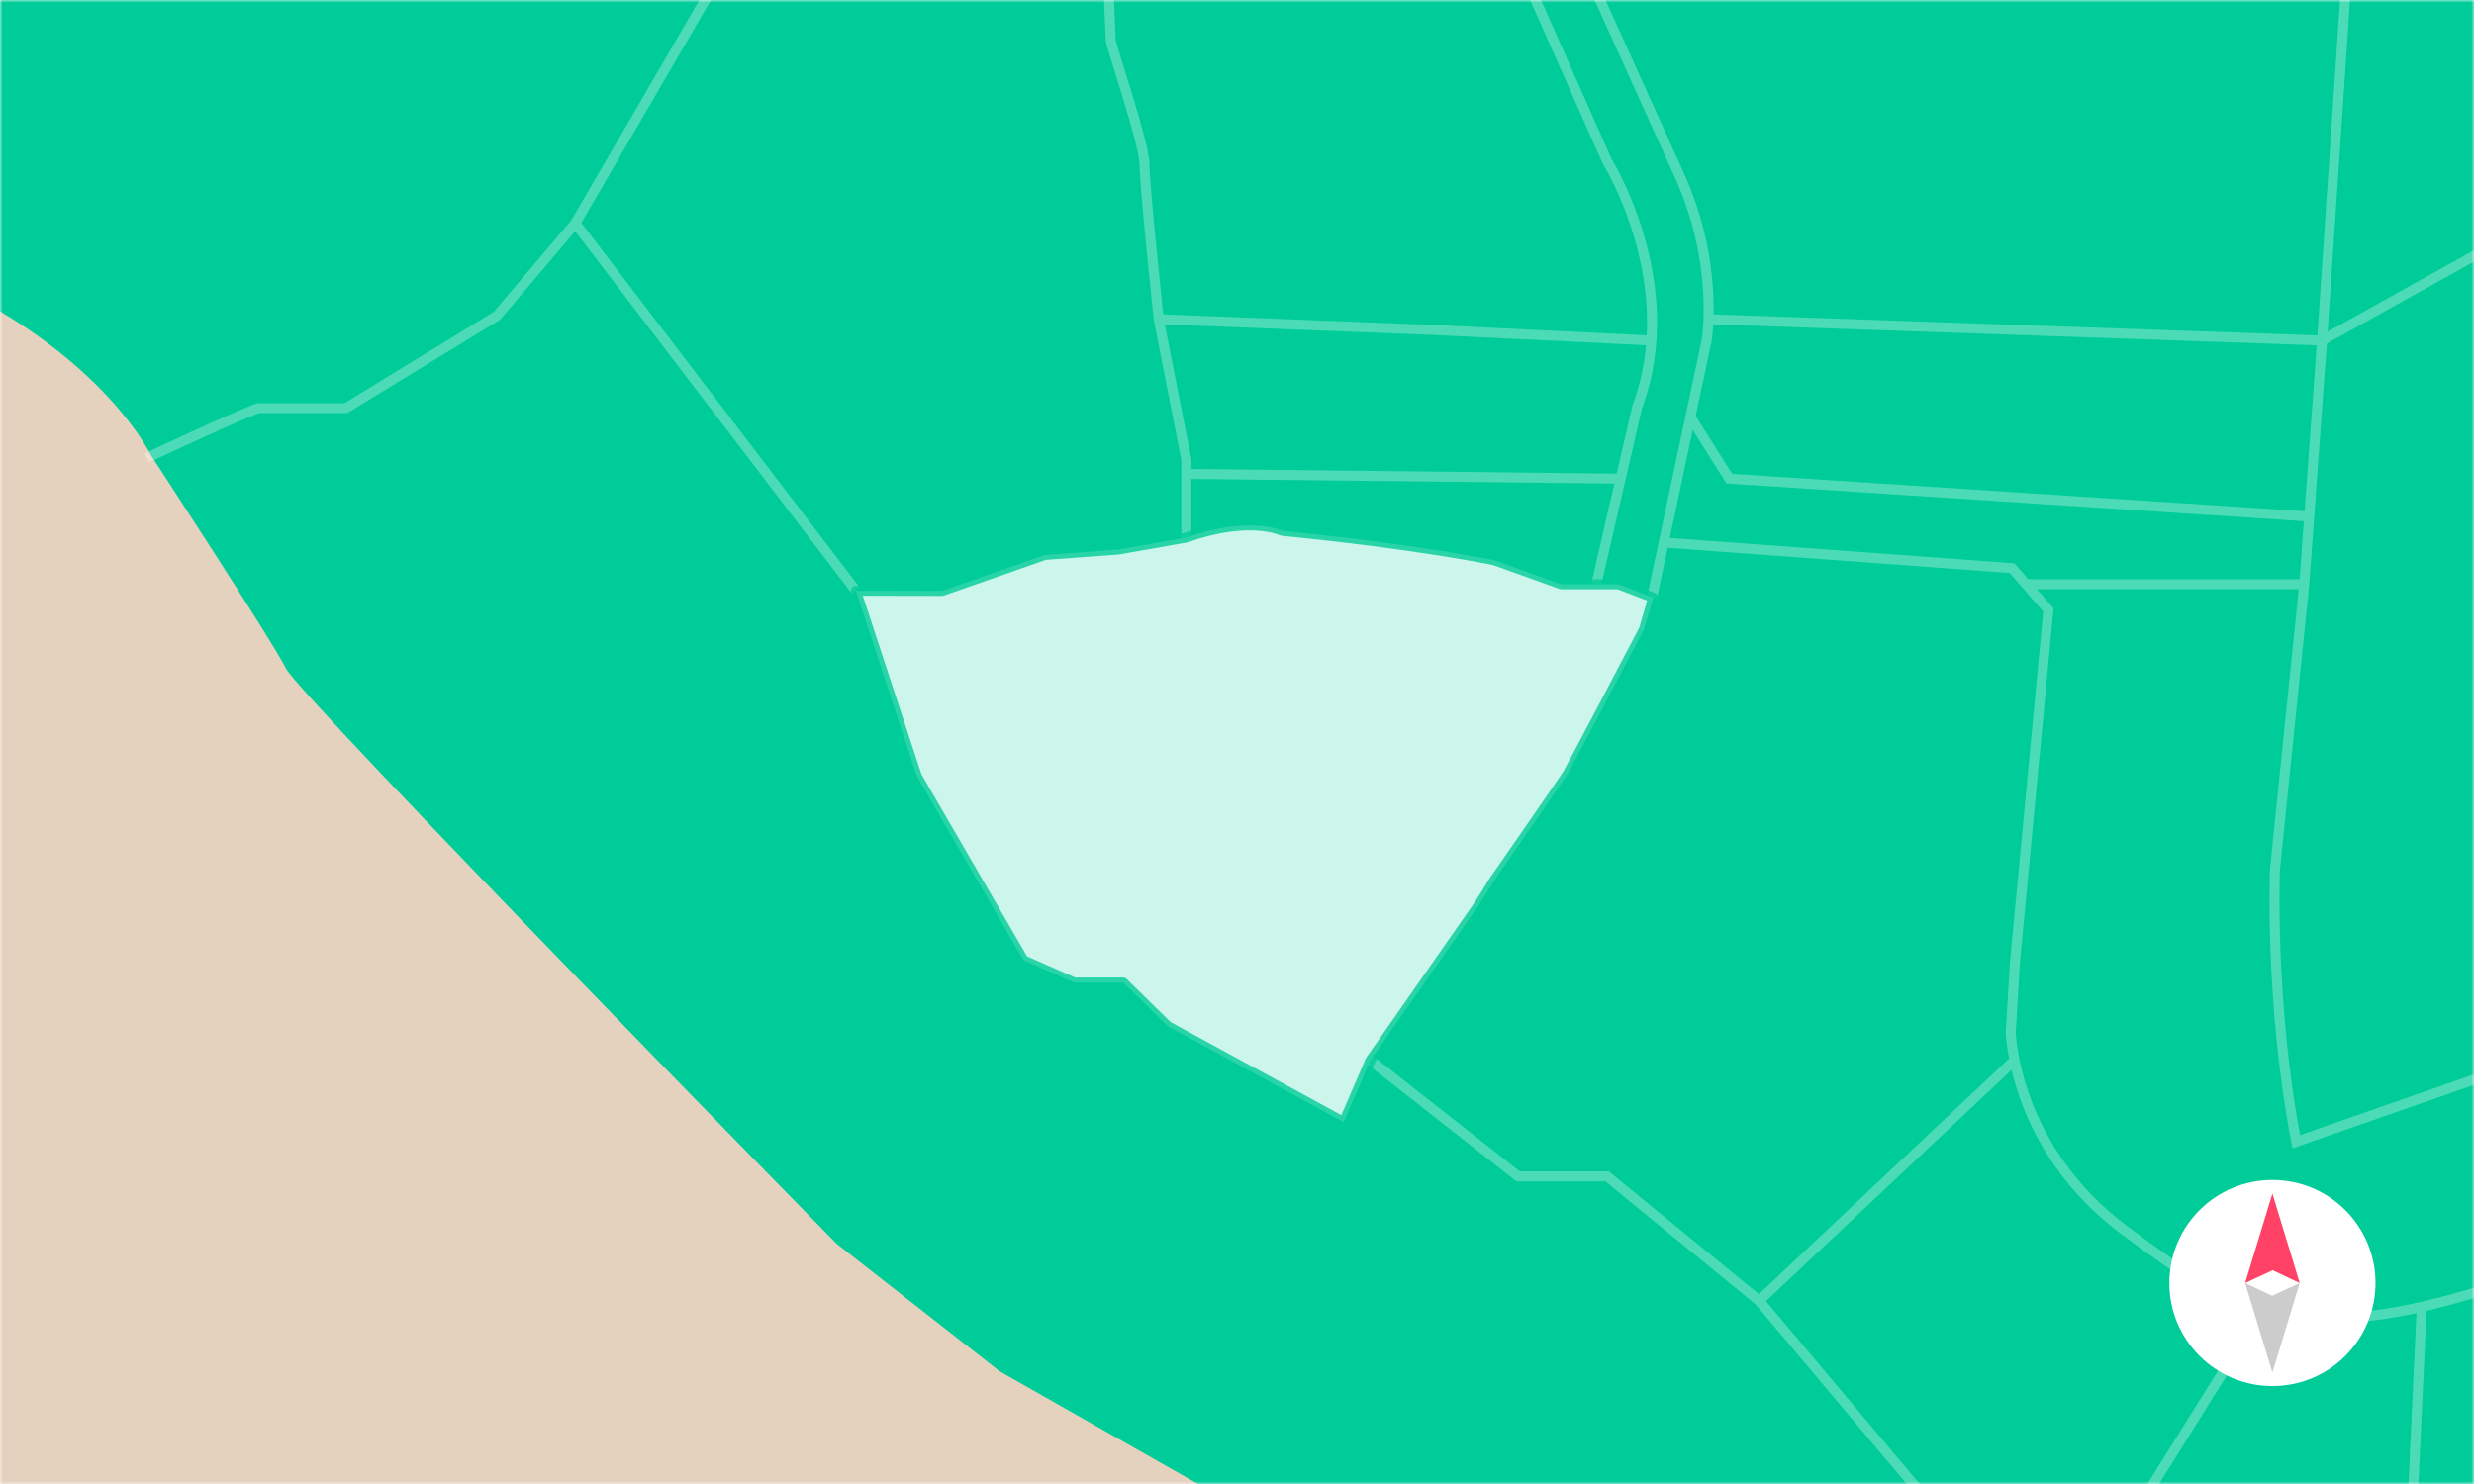 <svg width="480" height="288" viewBox="0 0 480 288" fill="none" xmlns="http://www.w3.org/2000/svg">
<mask id="mask0_1_1627" style="mask-type:luminance" maskUnits="userSpaceOnUse" x="0" y="0" width="480" height="288">
<path d="M479.997 0H0V288H479.987V0H479.997Z" fill="white"/>
</mask>
<g mask="url(#mask0_1_1627)">
<path d="M654.135 -259.352H-174.125V568.919H654.135V-259.352Z" fill="#00CC99"/>
<path d="M653.795 344.25L605.477 356.674L517.816 362.886L365.965 353.568L314.892 335.967L193.418 266.941L161.664 242.093C161.664 242.093 57.438 135.795 54.684 130.276C51.93 124.758 28.459 88.863 28.459 88.863C28.459 88.863 17.412 65.392 -22.613 50.897L-38.485 47.449C-38.485 47.449 -34.343 81.957 -34.343 86.792C-34.343 91.627 -31.579 112.334 -31.579 112.334L-5.354 209.656C-5.354 209.656 -6.048 270.399 -23.297 286.964L-74.266 326.307V568.918H654.148L653.806 344.25H653.795Z" fill="#E5D2BE" stroke="#E5D2BE" stroke-width="1.936" stroke-miterlimit="10"/>
<g opacity="0.3">
<path d="M28.457 88.869C28.457 88.869 49.163 79.21 50.199 79.21H67.106L96.436 61.267L111.625 43.325L136.814 0.017L145.79 -11.89C145.79 -11.89 167.874 -17.408 180.298 -18.795C192.722 -20.172 218.946 -22.243 218.946 -22.243L277.618 -27.078H291.419L374.245 -20.866L456.036 -15.689L450.518 66.102L447.07 113.386L441.376 168.777C441.376 168.777 440.34 194.66 445.517 221.579L654.135 148.588" stroke="white" stroke-width="1.936" stroke-miterlimit="10"/>
<path d="M166.058 114.633L111.621 43.309" stroke="white" stroke-width="1.936" stroke-miterlimit="10"/>
<path d="M230.169 104.314V89.218L224.816 61.958C224.816 61.958 222.052 36.075 222.052 31.933C222.052 27.792 215.498 8.814 215.498 7.779C215.498 6.743 214.121 -22.246 214.121 -22.246" stroke="white" stroke-width="1.936" stroke-miterlimit="10"/>
<path d="M285.898 -27.094L311.782 31.227C311.782 31.227 326.618 54.926 317.652 78.966L309.711 113.36" stroke="white" stroke-width="1.936" stroke-miterlimit="10"/>
<path d="M320.532 115.881L331.114 66.102C331.114 66.102 333.65 51.265 325.823 34.006L298.418 -26.551" stroke="white" stroke-width="1.936" stroke-miterlimit="10"/>
<path d="M224.812 61.945L277.614 64.016L320.404 66.087" stroke="white" stroke-width="1.936" stroke-miterlimit="10"/>
<path d="M230.168 91.973L314.443 92.894" stroke="white" stroke-width="1.936" stroke-miterlimit="10"/>
<path d="M331.469 61.948L450.521 66.09L495.733 40.9L510.228 -212.758L477.098 -206.028L420.155 -177.556L401.55 -19.15" stroke="white" stroke-width="1.936" stroke-miterlimit="10"/>
<path d="M327.965 80.906L335.512 92.895L448.031 100.246" stroke="white" stroke-width="1.936" stroke-miterlimit="10"/>
<path d="M447.067 113.375H393.23" stroke="white" stroke-width="1.936" stroke-miterlimit="10"/>
<path d="M322.789 105.285L390.385 110.265L397.426 118.372L390.903 187.139L390.127 200.34C390.127 200.34 390.644 222.858 412.386 238.906C434.128 254.954 447.069 265.307 501.6 243.13L654.134 185.151" stroke="white" stroke-width="1.936" stroke-miterlimit="10"/>
<path d="M265.887 205.777L294.534 228.296H311.793L341.3 252.45L385.995 305.594L420.16 312.842H467.092L519.893 308.183H529.211C529.211 308.183 581.671 293.17 615.485 277.982C649.299 262.793 654.134 263.145 654.134 263.145" stroke="white" stroke-width="1.936" stroke-miterlimit="10"/>
<path d="M341.285 252.45L390.846 205.777" stroke="white" stroke-width="1.936" stroke-miterlimit="10"/>
<path d="M438.898 254.141L404.328 309.5" stroke="white" stroke-width="1.936" stroke-miterlimit="10"/>
<path d="M469.842 254.141L467.078 312.855" stroke="white" stroke-width="1.936" stroke-miterlimit="10"/>
</g>
<path opacity="0.8" d="M166.059 114.635L177.882 150.644L198.589 186.363L208.424 190.681H217.918L226.542 199.14L260.708 217.776L265.885 205.786L286.85 175.762L289.925 170.844C289.925 170.844 303.415 151.431 304.192 150.137C304.968 148.843 318.945 122.183 318.945 122.183L320.757 115.971L314.027 113.383H302.898L289.925 108.723C289.925 108.723 275.203 105.617 248.802 103.029C248.802 103.029 242.59 99.923 230.166 104.323L216.966 106.653L202.73 107.688L182.8 114.677L166.059 114.646V114.635Z" fill="white" stroke="#00CC99" stroke-width="1.936" stroke-linejoin="round"/>
</g>
<g filter="url(#filter0_d_1_1627)">
<path d="M439.891 268C450.936 268 459.891 259.046 459.891 248C459.891 236.954 450.936 228 439.891 228C428.845 228 419.891 236.954 419.891 248C419.891 259.046 428.845 268 439.891 268Z" fill="white"/>
<path d="M439.889 230.633L434.594 247.999L439.943 245.525L445.181 247.999L439.889 230.633Z" fill="#FF4265"/>
<path d="M439.889 265.367L445.181 248L439.832 250.475L434.594 248L439.889 265.367Z" fill="#CCCCCC"/>
</g>
<defs>
<filter id="filter0_d_1_1627" x="418.891" y="227" width="44" height="44" filterUnits="userSpaceOnUse" color-interpolation-filters="sRGB">
<feFlood flood-opacity="0" result="BackgroundImageFix"/>
<feColorMatrix in="SourceAlpha" type="matrix" values="0 0 0 0 0 0 0 0 0 0 0 0 0 0 0 0 0 0 127 0" result="hardAlpha"/>
<feOffset dx="1" dy="1"/>
<feGaussianBlur stdDeviation="1"/>
<feComposite in2="hardAlpha" operator="out"/>
<feColorMatrix type="matrix" values="0 0 0 0 0 0 0 0 0 0 0 0 0 0 0 0 0 0 0.2 0"/>
<feBlend mode="normal" in2="BackgroundImageFix" result="effect1_dropShadow_1_1627"/>
<feBlend mode="normal" in="SourceGraphic" in2="effect1_dropShadow_1_1627" result="shape"/>
</filter>
</defs>
</svg>
